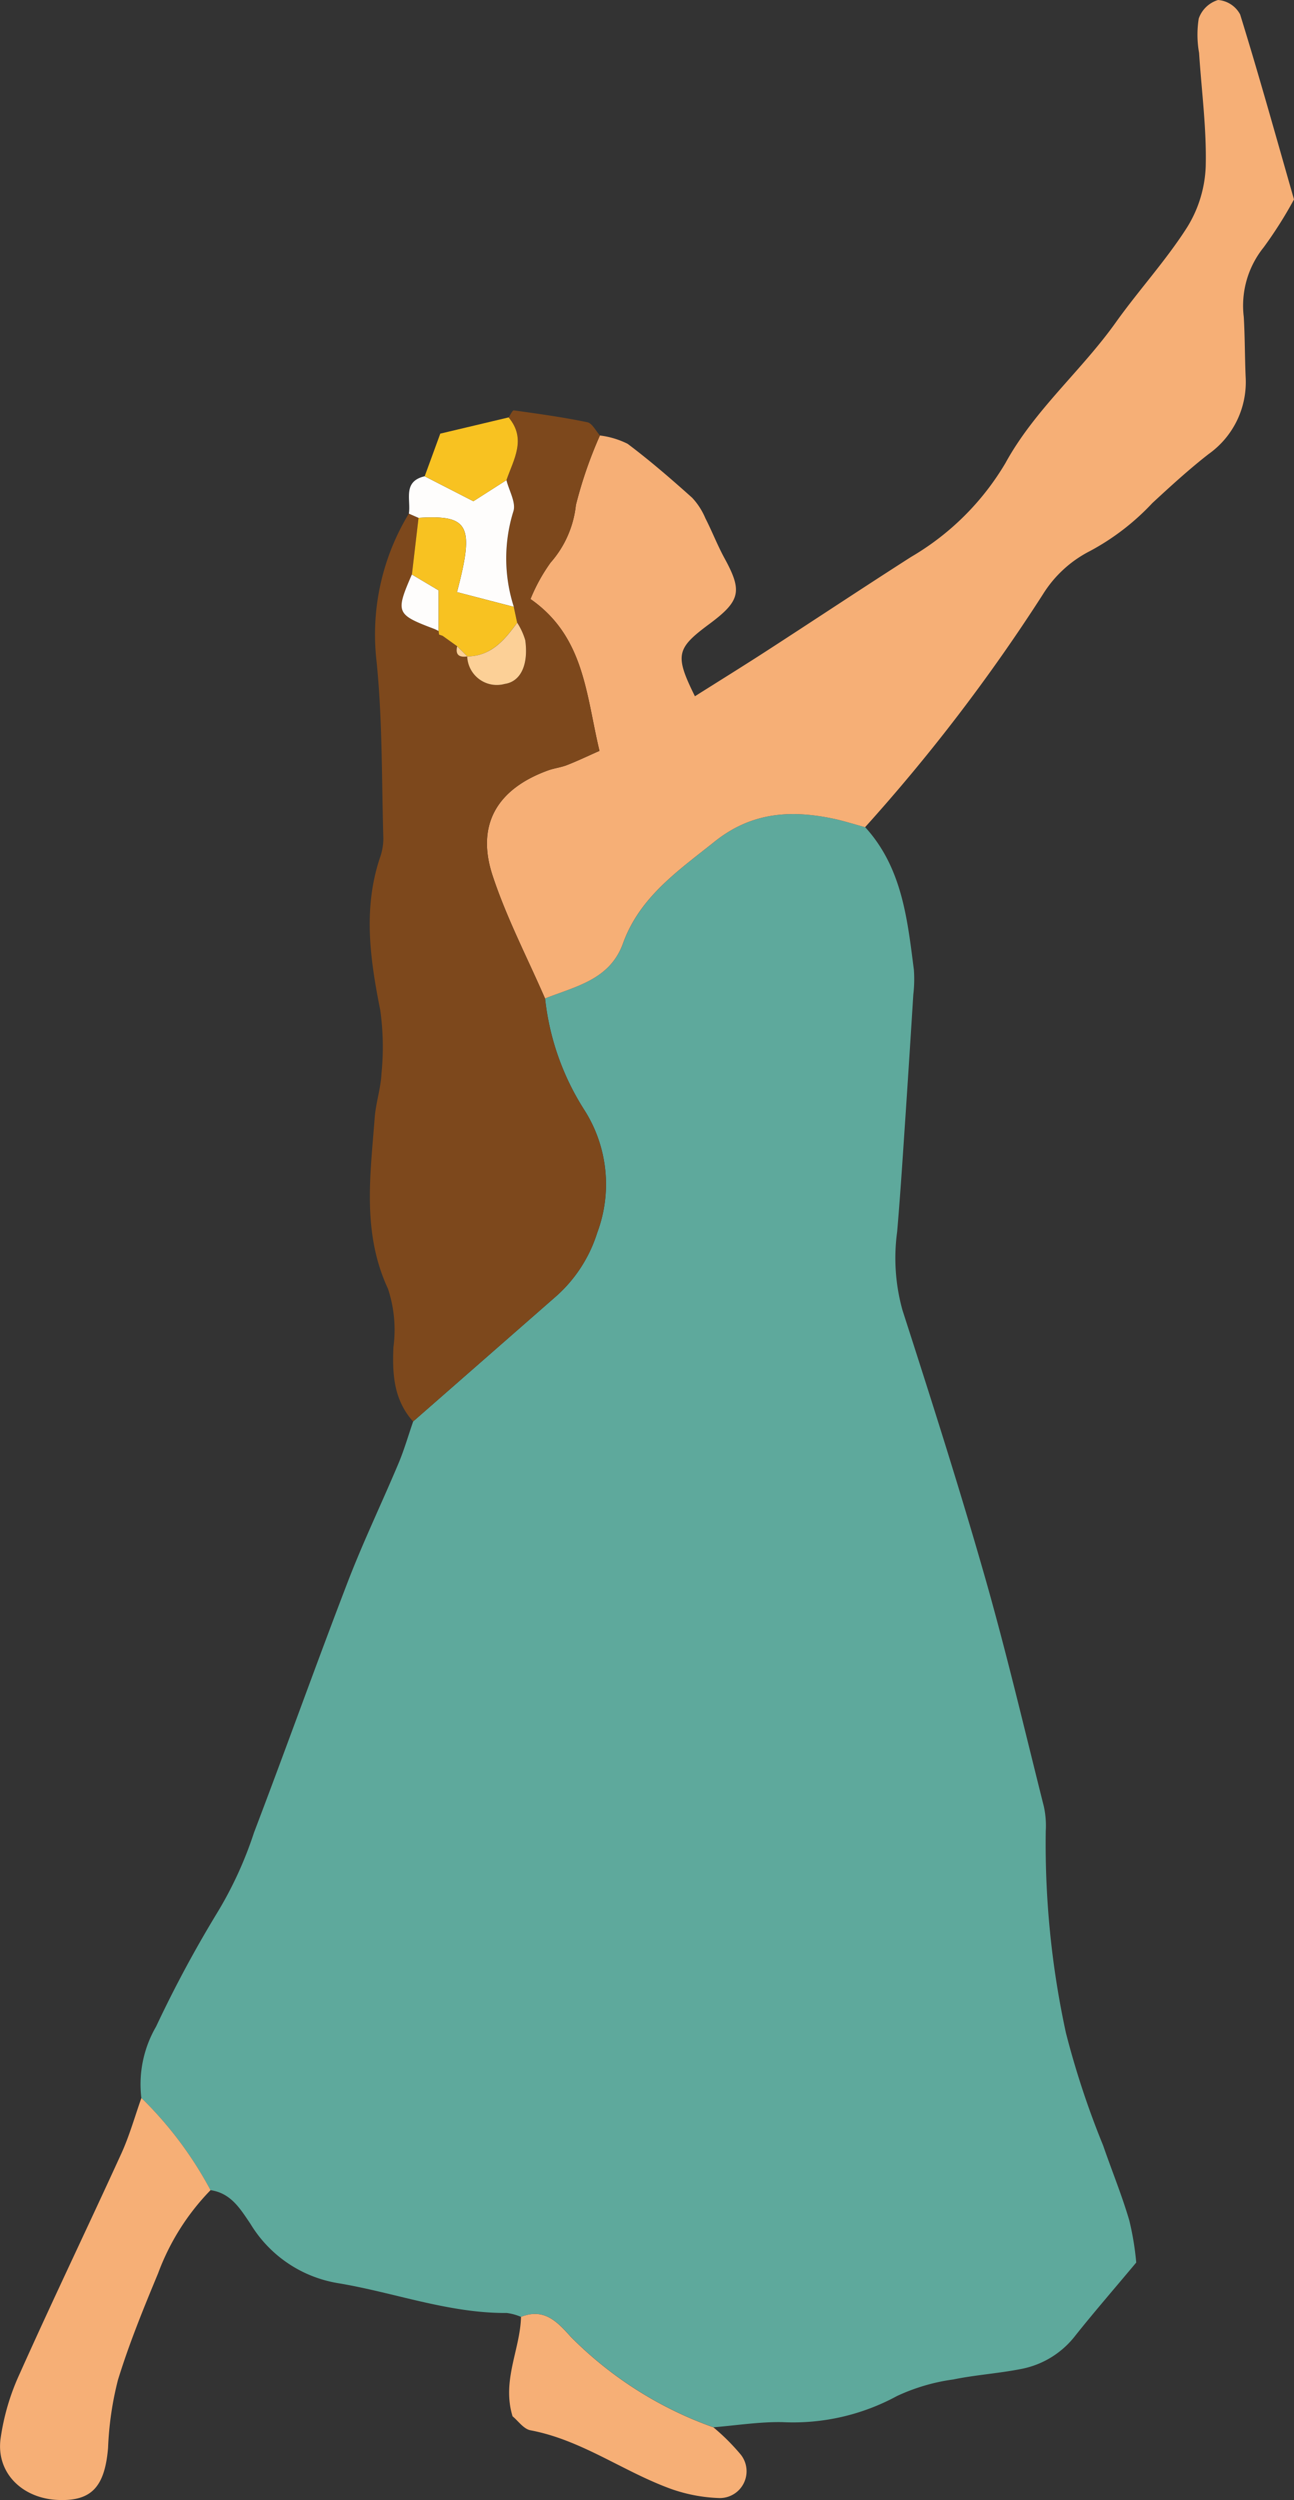 <svg xmlns="http://www.w3.org/2000/svg" width="93.341" height="180.265" viewBox="0 0 93.341 180.265"><rect x="0" y="0" width="93.341" height="180.265" fill="#333333" stroke="none"/><defs><clipPath id="a"><path d="M0 0h93.341v180.265H0z" style="fill:none"/></clipPath><style>.d{fill:#f6af76}.f{fill:#fefdfc}.h{fill:#fcd097}</style></defs><g style="clip-path:url(#a)"><path d="M45.379 212.222a3.913 3.913 0 0 0-1.025-.282c-4.213.029-8.145-1.489-12.227-2.158a9.107 9.107 0 0 1-6.27-4.272c-.75-1.109-1.413-2.214-2.879-2.426a27.159 27.159 0 0 0-4.987-6.649 8.278 8.278 0 0 1 1.064-5.149 86.684 86.684 0 0 1 4.384-8.165 27.774 27.774 0 0 0 2.68-5.827c2.292-6.008 4.452-12.066 6.76-18.067 1.111-2.888 2.456-5.685 3.657-8.539.414-.984.711-2.018 1.061-3.029l10.176-8.907a10.2 10.2 0 0 0 3.1-4.694 9.96 9.96 0 0 0-.947-8.891 18.59 18.59 0 0 1-2.812-8.009c2.189-.877 4.672-1.342 5.622-3.97 1.21-3.348 3.974-5.233 6.607-7.34 2.614-2.09 5.4-2.3 8.437-1.682.817.166 1.615.424 2.421.64 2.664 2.92 3.045 6.625 3.515 10.291a9.537 9.537 0 0 1-.042 1.785q-.266 4.276-.55 8.551c-.193 2.849-.371 5.7-.615 8.544a13.994 13.994 0 0 0 .385 5.661c2.05 6.36 4.084 12.729 5.922 19.153 1.573 5.5 2.878 11.074 4.274 16.623a6.5 6.5 0 0 1 .138 1.781 64.2 64.2 0 0 0 1.456 14.553 62.163 62.163 0 0 0 2.683 8.115c.622 1.805 1.35 3.577 1.888 5.406a20.867 20.867 0 0 1 .5 3.034c-1.669 1.994-3.063 3.6-4.385 5.259a6.467 6.467 0 0 1-3.872 2.407c-1.632.326-3.309.431-4.939.765a14.073 14.073 0 0 0-4.061 1.194 15.709 15.709 0 0 1-8.268 1.883c-1.654-.031-3.313.237-4.97.37a27.4 27.4 0 0 1-10.274-6.508c-.993-1.107-1.936-2.116-3.6-1.453" style="fill:#5ea99c" transform="translate(-7.794 -45.165)"/><path d="M62.403 59.643c-.806-.216-1.6-.476-2.421-.641-3.039-.617-5.822-.408-8.437 1.683-2.634 2.106-5.4 3.992-6.607 7.34-.95 2.629-3.432 3.094-5.622 3.97-1.281-2.949-2.782-5.826-3.785-8.867-1.2-3.65.32-6.236 3.991-7.574.447-.163.935-.215 1.377-.388.743-.29 1.463-.636 2.344-1.025-.979-4.063-1.081-8.234-4.976-10.947a12.654 12.654 0 0 1 1.447-2.626 7.464 7.464 0 0 0 1.827-4.153 30.963 30.963 0 0 1 1.731-5.015 6.143 6.143 0 0 1 2 .6c1.615 1.213 3.148 2.541 4.655 3.889a4.992 4.992 0 0 1 .956 1.482c.487.952.874 1.957 1.386 2.894 1.294 2.363 1.147 3.061-1.117 4.739-2.375 1.761-2.486 2.239-1.025 5.2 1.705-1.077 3.4-2.126 5.077-3.209 3.514-2.274 7-4.59 10.526-6.845a19.094 19.094 0 0 0 6.8-6.767c2.1-3.828 5.459-6.63 7.953-10.131 1.659-2.327 3.614-4.456 5.146-6.858a8.925 8.925 0 0 0 1.343-4.368c.072-2.731-.3-5.473-.478-8.212a7.436 7.436 0 0 1-.025-2.476A2.131 2.131 0 0 1 87.863 0a1.978 1.978 0 0 1 1.594 1.045c1.369 4.419 2.606 8.881 3.884 13.335a30.285 30.285 0 0 1-2.19 3.458 6.7 6.7 0 0 0-1.432 5.021c.083 1.434.073 2.874.134 4.309a6.365 6.365 0 0 1-2.678 5.576c-1.411 1.1-2.737 2.314-4.053 3.53a17.375 17.375 0 0 1-4.5 3.46 8.572 8.572 0 0 0-3.395 3.123 129.716 129.716 0 0 1-12.824 16.786" class="d"/><path d="M63.8 54.165a30.942 30.942 0 0 0-1.734 5.016 7.47 7.47 0 0 1-1.827 4.153 12.7 12.7 0 0 0-1.449 2.626c3.9 2.714 4 6.884 4.977 10.947-.881.389-1.6.735-2.344 1.025-.442.173-.93.225-1.377.388-3.671 1.337-5.2 3.924-3.991 7.574 1 3.041 2.5 5.917 3.785 8.867a18.59 18.59 0 0 0 2.812 8.009 9.958 9.958 0 0 1 .946 8.891 10.193 10.193 0 0 1-3.1 4.694q-5.087 4.455-10.176 8.907c-1.388-1.548-1.508-3.391-1.419-5.363a9.407 9.407 0 0 0-.394-4.206c-1.876-4.039-1.272-8.18-.958-12.33.081-1.068.439-2.117.489-3.183a19.143 19.143 0 0 0-.09-4.59c-.734-3.671-1.242-7.3-.027-10.956a4.2 4.2 0 0 0 .253-1.4c-.127-4.293-.058-8.61-.5-12.872A16.793 16.793 0 0 1 50.015 59.8l.7.306-.478 4.084c-1.2 2.746-1.139 2.884 1.613 3.918a3.412 3.412 0 0 1 .31.152l.037.268.253.087 1.076.768-.025-.018c-.152.647.173.812.739.733h-.01a2.137 2.137 0 0 0 2.7 1.983c1.18-.17 1.724-1.417 1.487-3.148a4.772 4.772 0 0 0-.583-1.266l-.243-1.142a11.4 11.4 0 0 1-.034-6.884c.21-.625-.314-1.5-.5-2.255.517-1.492 1.465-2.969.155-4.523.127-.177.276-.521.376-.507 1.773.247 3.551.493 5.3.856.354.073.609.622.909.952" style="fill:#7d481c" transform="translate(-20.523 -22.767)"/><path d="M10.2 151.27a27.145 27.145 0 0 1 4.987 6.649 17.076 17.076 0 0 0-3.784 6c-1.051 2.525-2.089 5.069-2.893 7.679a23.427 23.427 0 0 0-.715 4.905c-.237 2.818-1.2 3.862-3.635 3.753-2.541-.114-4.416-1.931-4.127-4.357a16.72 16.72 0 0 1 1.395-4.76c2.38-5.316 4.908-10.565 7.326-15.864.588-1.287.97-2.668 1.447-4.006m27.384 15.788c1.666-.663 2.609.346 3.6 1.453a27.4 27.4 0 0 0 10.276 6.511 15.24 15.24 0 0 1 2 2 1.933 1.933 0 0 1-1.556 3.1 11.534 11.534 0 0 1-3.807-.774c-3.316-1.265-6.25-3.438-9.832-4.113-.5-.094-.91-.7-1.292-1.007-.789-2.573.547-4.812.608-7.16" class="d"/><path d="m30.191 37.341-.7-.307c.165-.988-.474-2.319 1.143-2.692l3.513 1.8 2.384-1.523c.187.758.71 1.629.5 2.255a11.4 11.4 0 0 0 .034 6.883l-4.1-1.064c1.277-4.821.866-5.58-2.771-5.354" class="f"/><path d="m36.529 34.619-2.381 1.523-3.514-1.8 1.125-3.075 4.928-1.17c1.31 1.555.361 3.031-.155 4.523m-6.341 2.721c3.637-.227 4.049.532 2.771 5.354l4.1 1.064.243 1.142c-.908 1.244-1.871 2.408-3.6 2.431h.01l-.738-.737.025.019-1.076-.768-.253-.088-.036-.263v-2.928l-1.924-1.142z" style="fill:#f8c221"/><path d="M33.707 47.331c1.732-.023 2.695-1.186 3.6-2.431a4.787 4.787 0 0 1 .583 1.266c.237 1.732-.307 2.979-1.487 3.148a2.136 2.136 0 0 1-2.7-1.983" class="h"/><path d="m29.708 41.426 1.923 1.142v2.929a3.338 3.338 0 0 0-.31-.152c-2.748-1.036-2.805-1.174-1.613-3.919" class="f"/><path d="m32.977 46.6.739.733c-.566.079-.892-.086-.739-.733m-1.051-.75 1.076.768z" class="h"/></g></svg>